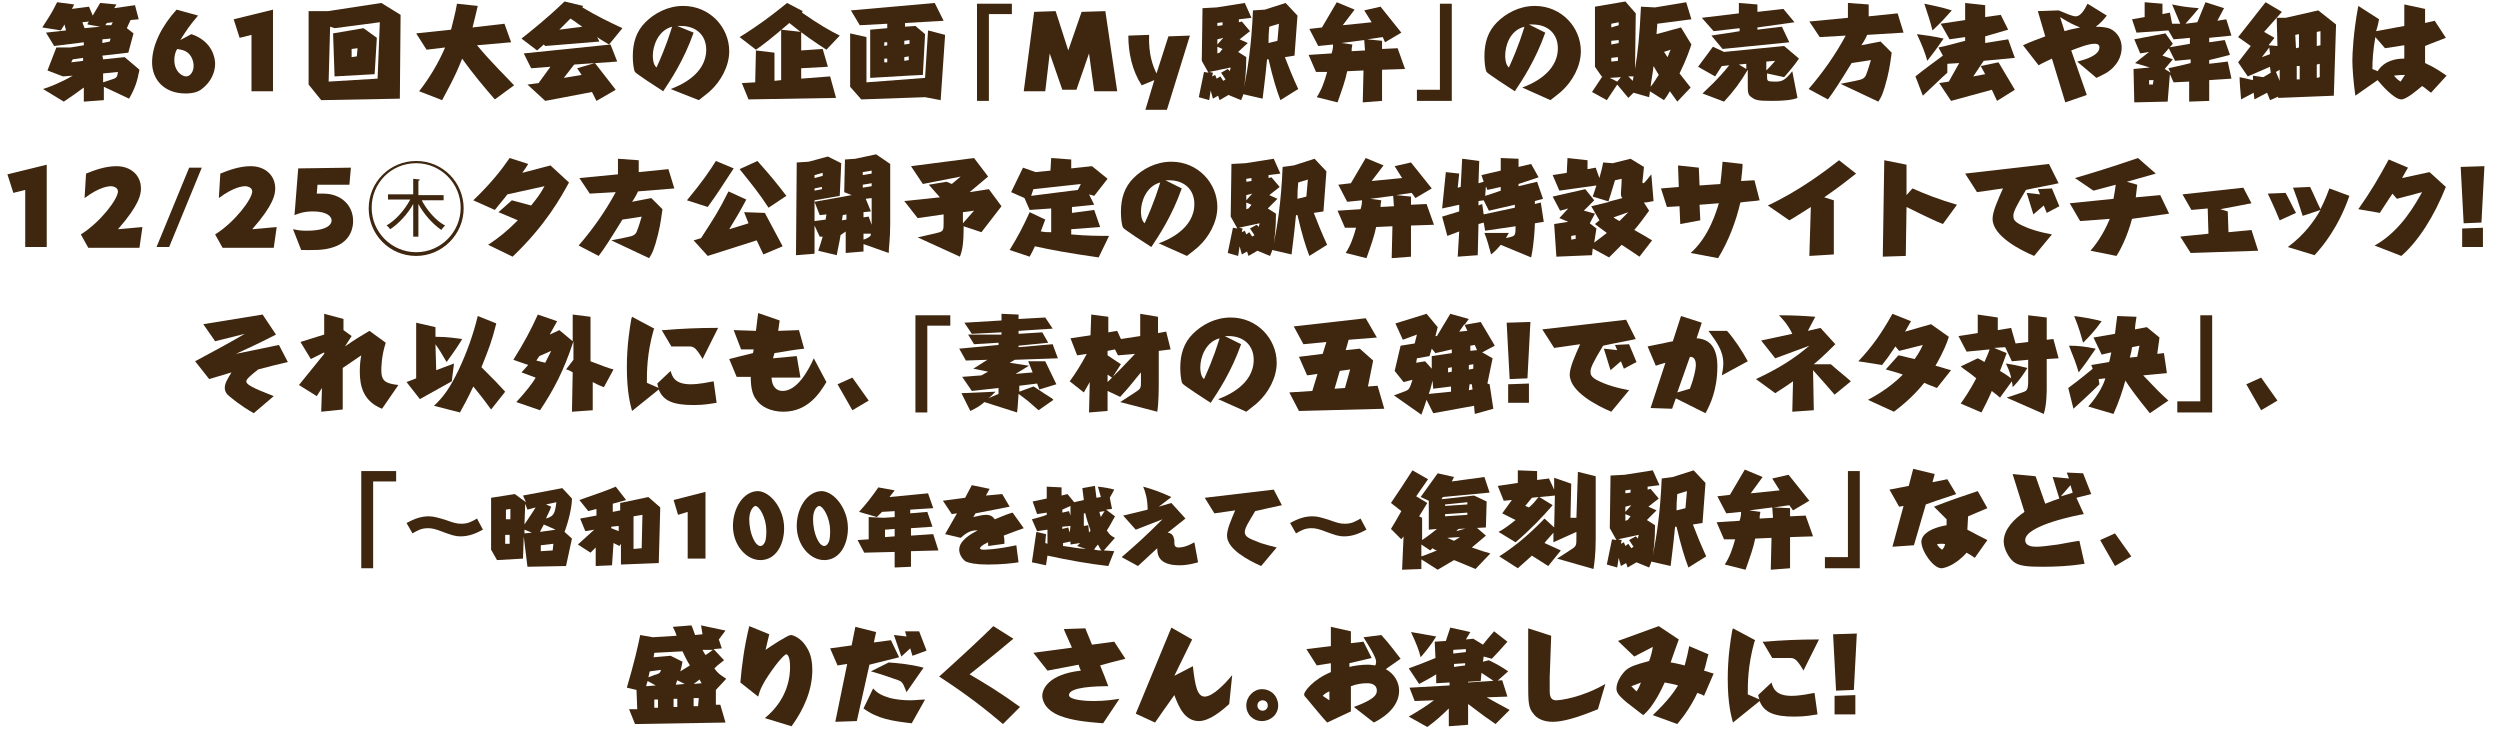 <svg enable-background="new 0 0 337 98.3" viewBox="0 0 337 98.3" xmlns="http://www.w3.org/2000/svg"><g fill="#3e260f"><path d="m13.9 8 2.9-.3 2 1.7c-.3 1.6-.6 2.5-1.4 3.9l-3.4-1.6v1.8l-2.7.2v-1.9c-1.2.9-1.4 1-2.7 1.9l-2.8-1.7c.7-.2 2.5-.9 4-1.8l-1.3.1-2.1-.8 1.2-3.1h1.9l1.8-.3v-.4l-4 .5-1.1-1.8 2.7-.3-.2-.8-.5.8-2.5-.4c1.1-1.7 1.3-2 2-3.4l2.3.3-.3.6 2.3-.3.5 1.2c.3-.5.7-1.2 1-1.7l2.2.2-.3.5 2.8-.4.5 1.9-1.1.1-.5 1.1.9.7-.7 2.6-3.5.4zm-2.7-.2-1.4.2-.2.4 1.6-.2zm.2-4 2.1-.2-1.7-.3c0-.2.1-.3.2-.4l-.9.1zm2.4 2 1-.2.1-.4-1.1.1zm.1 5.3 1.2-.4c.7-.2.7-.4.8-1l-2 .2zm1.3-8.1-.8.1-.2.3h.8z"/><path d="m25.8 4.6c2.9 1 3.2 3.3 3.2 4 0 1.2-.6 2.5-1.8 3.4-.5.4-1.2.6-2.2.6-2.9 0-4.5-1.9-4.5-4.2s1.3-4.9 3.3-7.1l2.9.8c-1.2 1.4-1.5 1.9-2.4 3.3zm-2.3 3.5c0 1.5 1 2.2 1.6 2.2.5 0 1-.6 1-1.4 0-.7-.3-1.4-.8-1.8s-1-.4-1.4-.5c-.3.4-.4 1-.4 1.5z"/><path d="m36.9 12.3h-3v-7.6l-1.6.4-.8-2.5 5.3-1.3v11z"/><path d="m54 2-.1 11.3-10.6.2-1.7-2.1v-9.9h2.6l7.2-1.1zm-2.8 1-6.1.8-.6-.2-.2 7.4 6.6-.4zm-.4 2.1-.3 4.9-5.4.3-.2-5.8 4.1-.7zm-2.6 1.4-.8.1v1.1l.7-.1z"/><path d="m66.7 13.4c-1.3-1.5-3-3.5-4.4-5.5-1 2.6-2.2 4.6-2.7 5.6l-3.1-1.2c1.4-1.8 2.6-3.8 3.5-5.9l-2.5.3-1.4-2.2 4.7-.5c.3-1.2.6-2.3.8-3.5l2.8.3c-.2.9-.5 2.1-.7 2.9l4.3-.5.9 2.5-4.6.4c2.1 2.5 3.6 3.9 5 5.4z"/><path d="m80.8 5.6-7.3.6-.2-.2-.9.8-2.1-1.6c1.5-1.2 3.3-2.6 5.8-5l2.5.6-.1.2c2.2 1.3 3.5 1.9 5.4 2.8l-1.8 2.2c-.8-.5-.9-.5-1.6-1zm-1 6.8-6.3 1.2-2.4-2.2 1.5-.2 1.6-2.2-2.6.2-1-2 11.7-1.2.9 2.3-5.8.4-1.4 1.8 2.4-.4-.6-.9 2.4-.7 2.8 3.6-2.6 1.5zm-1.3-8.8c-.8-.5-.8-.6-1.6-1.1-.4.4-1 1-1.5 1.5z"/><path d="m93.5 4.4c-1.3 3.7-3.1 6.4-4.1 7.9-.8-.5-3.7-2.4-3.8-2.6-.2-.3-.3-1.4-.3-2.1 0-1.9.5-3.4 1.7-4.6s3-2.2 5.1-2.2c3.6 0 6.2 2.9 6.2 6.1 0 2.1-1.2 4.1-2.5 5.3-.3.3-.6.5-1.6 1.3l-3.8-1.5c1.1-.4 4.8-1.9 4.8-5.3 0-1.9-1.3-3.2-3.4-3.2-.2 0-.3 0-.5 0zm-5.5 3.1c0 .2 0 1.2.5 1.6 1.4-3.1 1.8-4.6 2.1-5.5-1.9.5-2.6 2.6-2.6 3.9z"/><path d="m111.4 6.7c-1.4-.9-3.3-2.2-5-3.6-2.2 1.9-3.6 3-4.5 3.6l-2.2-1.7c2.6-1.6 4.3-2.9 6.4-4.6l2.1 1.1-.1.2c2.3 1.6 3.7 2.4 5.1 3.1zm-.5-.1.7 2.4-3.6.2v1.4l3.9-.3.8 2.9-11.8.2-.9-2.2 1.8-.1.1-4.3 2.5.3v3.8l.9-.1v-6.8l2.7.3v2.5z"/><path d="m116.1 13.4-1.5-1.7v-7.2l2.2.5v6.1l7.9-.6.4-6.4 2.3.6-.6 8.8-2.1-.4zm5.9-9.8 1.4-.1 1.3 1.1-.3 5.5-2 .1-5.1.3v-6.5l2.3-.2v-.6l-3.7.2-1.2-2 11.3-1 1.2 2.4-5.2.3zm-2.4 2.1h-.4v.5l.4-.1zm0 2.2h-.4v.5h.4zm2.3.3.6-.1v-.5l-.6.1zm0-2.2.7-.1v-.5l-.7.1z"/><path d="m136.4 1.9h-3.1v11.7h-1.6v-13.1h4.7z"/><path d="m150.6 12.3h-3.1l-.7-5.1-1.7 4.9h-1.9l-1.7-4.9-.6 5.1h-2.9l1.4-10.7 2.9-.1 1.7 5.3 1.8-5.2 3.2-.1z"/><path d="m153.9 11.5c-1.3-2-1.8-4.4-1.8-6.7l2.8-.1c-.1 2.6.5 4.2 1 5.2l1.6-5 2.9-.1-3.1 10h-2.9l1.2-4z"/><path d="m170.5 1.3 2.8-.9 1.6 1.7-.4 5.4-1.3.2c.5 1.3 1.1 2.8 1.8 4.3l-2.4 1.5c-.5-1.3-1-2.9-1.6-5.5h-.2c-.3 3.1-.4 3.5-.6 5.3l-2.6-.6c-.1.4-.2.5-.3.8l-1.7-.7-1.2.7-.2-.6-.7.4-.3-1.1-.2 1.3-1.4-.4.7-3.4.6.1-.9-1.6.1-7.1 1.9-.1 3.8-.6.9 2-1.7.2v.4l.4-.1 1.1 1.3-1.4 1.1 1.1.5-1.3 1.2 1.1.7c0 2.1-.2 3.4-.3 4.1.5-2.6 1-5.6 1.2-10.4zm-6 9 .4.6c.1-.1.2-.1.3-.2l-.6-.9.9-.5.3.3c0-.1 0-.2.1-.5l-2.9.6.5.1-.1.5.4-.2.2.5zm-.4-4v.9l.3-.1.4-.5zm.7-2.9v-.4l-.7.1v.4zm-.7 1.9v.7l.8-.9zm7-1.7c-.1 1.1-.1 1.3-.1 2.2l1.2-.3.2-2.3z"/><path d="m186.3 5.5v1.1l2.1-.1 1 2.8-3.1.1v4.2l-2.6.2.1-4.3-2.2.1c-.2 1.1-.7 2.5-1.3 4.2l-2.8-.7c.7-1.1 1-2 1.4-3.4h-1.5l-1-2.3 3.1-.2c.1-.3.2-.7.2-1.2l-2 .2-1.2-2.3 1.7-.2 2-3.4 2.4 1-1.6 2.1 3.9-.4-1-1.6 2.2-.5 2.8 3.5-2.2 1.3-.3-.7-2.1.3zm-2.4-.1-3.1.4 1.5.2c-.1.5-.1.6-.1.9l1.8-.1z"/><path d="m191 12.1h3.1v-11.6h1.6v13.1h-4.7z"/><path d="m208.3 4.4c-1.3 3.7-3.1 6.4-4.1 7.9-.8-.5-3.7-2.4-3.8-2.6-.2-.3-.3-1.4-.3-2.1 0-1.9.5-3.4 1.7-4.6s3-2.2 5.1-2.2c3.6 0 6.2 2.9 6.2 6.1 0 2.1-1.2 4.1-2.5 5.3-.3.3-.6.5-1.6 1.3l-3.8-1.7c1.1-.4 4.8-1.9 4.8-5.3 0-1.9-1.3-3.2-3.4-3.2-.2 0-.3 0-.5 0zm-5.4 3.1c0 .2 0 1.2.5 1.6 1.4-3.1 1.8-4.6 2.1-5.5-2 .5-2.6 2.6-2.6 3.9z"/><path d="m226.1 13.7c-.4-.6-.6-.8-1-1.4-.4.7-.5.8-.8 1.2l-1.9-1.2c0 .2 0 .2-.1.8l-2.1-.6-.7.7-1.5-1.8-1.4 2.1-2-1.1 1.4-2.1h-.1l-.9-1.3v-8.1l4.1-.7 1.4 1.6-.1 7.5c.4-2.4.6-4.3.8-8.4l1.9.1 4.2-.7.7 2.3-4.6.6c0 .4-.1 1.1-.1 1.4l3.3-.9 1.4 2.3c-.2.6-.7 2.1-1.6 3.9.7.9 1.1 1.4 1.5 1.9zm-7.6-3.3-1.5.1 1 .5zm-.3-7v-.4l-1 .2v.5zm-1 2.1v.5l1-.2v-.4zm0 2.3v.5l.9-.1v-.5zm2.9 3.1c0-.1.1-.5.1-.6h-.7zm2.4.8c.5-.6.8-1.2 1.1-1.6-.1-.2-.5-.8-.7-1.2-.2 1.6-.3 1.9-.4 2.8zm1.8-4.7c.2.2.3.5.5.7.2-.5.2-.6.4-1z"/><path d="m229.5 12.6c.7-.7 2-1.8 3.6-3.8l-.9.1h-.1l-.9 1.4-2.3-1.3 2-2.7 1.5.7 8.1-.8 2 1.7c-.7 1-1.2 1.6-2 2.5l-2.3-.5v.4c0 .6 0 .7 1 .7.9 0 1.3 0 2.4-1.4l.7 3.6c-.3.1-.9.4-3.5.4-1.8 0-2.2-.1-2.7-.5-.5-.3-.5-.7-.5-1.7v-2c-1 1.7-1.9 2.9-3.2 4.3zm10.7-9 1 2.1-9 .9-1.5-1.8c1.1-.2 2.8-.4 3.8-.6v-.4l-3.5.4-1.6-1.8 5-.6v-1.4l2.5.2v1l3.5-.4 1.5 1.8-5 .7v.3zm-4.8 5.7v-.7l-1 .1zm2.7-1v1.2c.2-.2.7-.7 1.2-1.3z"/><path d="m255.8 1.8.8 2.6-4.9.3c-.2.5-.7 1.3-.8 1.4l2.6-.5 1.5 1.5c-.1.6-.2 1.8-.6 3.4-.5 2-.8 2.6-1.2 3.2l-5.1-2.4 2-.4c1.1-.2 1.2-.4 1.4-.7.3-.7.6-1.8.7-2.1l-2.6.4c-1.6 2.6-2.5 4-3.2 4.9l-2.6-1.4c1.9-2.2 3.6-4.6 5-7.2l-3.5.2-1.4-2.1 5.2-.5v-2l2.8.2v1.6z"/><path d="m270.7 5.3.9 2.5-4.2.4-1.4 2.1 1.6-.3-.6-1.1 2.4-.5 2.2 3.7-2.4 1.5-.7-1.5-5.5 1.5-1.6-2.4 1.3-.2 1.4-2.5-1.6.1v1.2c-.9.8-1.8 1.7-3.3 3.1l-1-2.6c1.5-1.2 1.7-1.3 3.7-2.8l-.6-1.1c1-.2 1.3-.3 3.6-.9v-.5l-2.1.3-1.2-2.1 3.3-.5v-2.3l2.7.3v1.6l2.1-.3 1 2-3.1.9v.9zm-10.9 2.9c-.3-1.1-.7-2.1-1.4-3.6 1.4.2 2.3.3 3.6.6-.5.7-1.1 1.6-2.2 3zm.7-4.1c-.3-1.2-.6-2.1-1.1-3.6.9.2 2.1.4 3.7.9-.8.9-1.4 1.6-2.6 2.7z"/><path d="m274.7 1.5 2.8-.1c1.2.5 1.9.8 2.3.8.7 0 1.2-.9 1.6-1.7l2.6 1.6c-.4.5-.8 1-1.5 1.5.8 0 1.6.1 2 .3 1 .5 1.5 1.5 1.5 2.5 0 .7-.2 2-1.6 3.1-.5.4-1 .6-1.8 1l-2.6-2.2c1.3-.3 3-.9 3-1.9 0-.3-.1-.5-.7-.5-.8 0-2.3.6-3.1.9l2.1 6-2.9 1-1.8-5.9c-.8.4-1.1.5-1.8.9l-2.1-2.7c1.1-.5 1.7-.7 3-1.2zm3.6 2.7c.9-.3 1.8-.4 2.1-.5-.7-.3-1.3-.5-2.7-1.4z"/><path d="m293.9 3.2-1.1-2.6c1.4.3 2.3.4 3.6.5-.3.4-.9 1.1-1.8 2.1l1.6-.2 1.1-2.7 2.5.8-.9 1.7 1.2-.2.7 2.2-3 .3v.6l2.1-.3.7 2-2.8.7v.5l2.5-.3.5 2.3-3 .2v2.8l-2.7.1v-2.7l-2.1.1-.5-1.1-.3 3.7-4.5.1-.1-4.5 2.2-.2-2-.6 1.9-1.5-1.2.2-.8-1.9 4.2-.8 1 1.4-1.4 1.6 1.4.5-1.1 1.3.8.5-.3-.6c.4-.1 1.9-.4 3-.7v-.5l-2.1.2-.9-1.8 2.9-.5v-.8l-2.2.2-.7-1.2-4.3.3-.6-1.8 1.7-.3v-2l2.4.2v1.4l1-.2.3 1.5zm-3.6 7.6h-.6v.6h.5z"/><path d="m307.4 12.9-1.4.6-.4-1-1.7.9c0-.1-.1-.7-.1-.9l-1.7.9c-.1-1.1-.2-2.3-.2-3l1.8.4c0-.4 0-.4 0-.6l1.4.2 1-.6c0-.2-.1-.5-.1-.8l-3 1.3-1.3-1.9 1.7-2.2-1.7-1.2 3.7-4.7 2.2 1.3-2.4 2.7 1.4.8-.8 1 1.2.1-.1-3.8h1.2l4.4-1 2.4 1.9-.3 9.6-7.5.3v-.3zm-1.5-6.5-1 1.3 1.1-.4zm1.4 3-.5.3.5 1.2zm2.2-2.9.4-.1v-1.8l-.5.1zm.5 4.2v-1.8h-.4v1.8zm2.7-2.1-.4.1v1.8l.4-.1zm.1-4.4-.5.1v1.9l.5-.1z"/><path d="m326.9 8.5c1.5.7 2 1.1 2.9 1.7l-2.1 2.3c-.7-.5-.7-.6-1.2-.9-.6.5-2.1 1.8-2.8 1.8-1 0-2.8-2.1-3.2-2.6l-3 2.1c-.3-2.1-.4-4-.4-4.7 0-.8.1-3.7.8-7.4l2.8 1.8c-.1.5-.2 1-.4 1.6l3.8-.7v-2.9l2.8.6v1.9l1.3-.3 1.5 2.3c-2.1.8-2.3.9-2.8 1.1zm-2.8-2.4-2.6.4-1.3-1.5c-.3 1.6-.4 3.2-.4 4.3l.7.3c.5-.8 1.5-1.7 3.6-1.7zm-1.4 4.1c.2.2.4.5.9.8.3-.4.3-.5.6-.9-1 0-1.3.1-1.5.1z"/><path d="m6.4 33.3h-3v-7.7l-1.6.4-.8-2.5 5.3-1.3v11.1z"/><path d="m19.2 30.6-.4 2.8h-6.9l-1-1.8c2.7-1.7 5-4.8 5-5.8 0-.6-.8-.7-.9-.7-.4 0-1.6.1-3.6 1.6l.2-3.3c1-.4 2.5-1 4.1-1 1.9 0 3.3 1.2 3.3 3 0 .8-.2 2.2-3.1 5.5z"/><path d="m22.8 33.3h-1.7l4.4-10.7h1.7z"/><path d="m37.3 30.6-.4 2.8h-6.9l-1-1.8c2.7-1.7 5-4.8 5-5.8 0-.6-.8-.7-.9-.7-.4 0-1.6.1-3.6 1.6l.2-3.3c1-.4 2.5-1 4.1-1 1.9 0 3.3 1.2 3.3 3 0 .8-.2 2.2-3.1 5.5z"/><path d="m47.1 24.9h-4.3l-.1 1.2h.9c2.3 0 4 1.5 4 3.7 0 .7-.2 2.7-2.6 3.5-1.4.5-2.9.4-4.4.4l-1.1-2.8c.5.1.9.2 1.8.2 3.1 0 3.4-1 3.4-1.4 0-.5-.6-1.2-2.5-1.2-1.3 0-2 .3-2.5.5l.5-6.3 7.1-.1z"/><path d="m56.1 34.5c-3.6 0-6.4-2.9-6.4-6.4 0-3.6 2.9-6.4 6.4-6.4 3.6 0 6.4 2.9 6.4 6.4s-2.9 6.4-6.4 6.4zm-6-6.5c0 3.3 2.7 6 6 6s6-2.7 6-6-2.7-6-6-6c-3.4 0-6 2.7-6 6zm6.7-1.1c.7 1.4 2 2.9 3.2 3.5-.1.1-.4.4-.5.6-1.2-.8-2.4-2.2-3.1-3.5v4.4h-.7v-4.4c-.7 1.3-2 2.7-3.1 3.4-.1-.1-.3-.4-.5-.5 1.2-.7 2.4-2 3.2-3.5h-3v-.7h3.4v-2.1l.9.1c0 .1-.1.1-.2.2v1.9h3.4v.7h-3z"/><path d="m67.2 28.6 1.8-1.6 2.6.7c.8-1 1.2-1.5 1.8-2.6l-5 1.1c-.6.8-1 1.2-1.7 2.1l-2.9-1.3c2.4-2.3 3.8-4.1 4.9-5.7l2.5.8c-.1.2-.5.8-.8 1.2l3.8-1 2.5 2.3c-1.1 2-3.1 5.7-7.6 10l-3.3-1.6c1.5-1 2.5-1.8 4-3.3z"/><path d="m90.1 22.8.8 2.6-4.9.4c-.2.5-.7 1.3-.8 1.4l2.6-.5 1.5 1.5c-.1.6-.2 1.8-.6 3.4-.5 2-.8 2.6-1.2 3.2l-5.1-2.4 2-.4c1.1-.2 1.2-.4 1.4-.7.3-.7.6-1.8.7-2.1l-2.6.4c-1.6 2.6-2.5 4-3.2 4.9l-2.7-1.4c1.9-2.2 3.6-4.6 5-7.2l-3.5.2-1.4-2.1 5.2-.5v-2.1l2.8.2v1.6z"/><path d="m98.9 22.7c-1.4 2.1-2.1 3.3-3.5 5.2l-2.8-.9c2-2.4 3.1-4 3.9-5.3zm-3.5 11.8-1.9-2.1 1-.3c1.8-2.8 2.3-3.5 3.7-6.3l2.4 1.1c-1 1.9-1.3 2.3-2.3 4l2.6-.8-.6-1.5 2.8.1 2.4 4.5-2.6 1.1-.9-1.9zm6.7-12.8c1.7 1.9 2.6 3 3.9 4.7l-2.4 1.6c-1.3-2-2.3-3.2-3.9-5.2z"/><path d="m113.3 31.7c-.1.8-.4 2-.5 2.7l-2.5-.6c.2-.6.4-1.2.6-1.9h-.4l-.7-1.5v3.8l-2.5.2.1-12.5 1.6-.1 2.6-.7 1.8.9-.2 4.4-3.4.6v2.8l1.5-.2c0-.2.1-.5.1-.7l-.9.1-.7-1.8 5-.9-1-.4.1-4.4 1.4-.1 2.8-.6 1.9 1.3v8.1c0 2-.2 3.2-.2 3.9l-3.4-1.2v1l-2.4.2v-2.9zm-2.4-8v-.4l-1.1.3v.4zm-1.1 1.7v.3l1-.2v-.3zm4.3 4.2v-.7l-.5.1c0 .1-.1.6-.1.7zm2.2-4.7v.4l1.2-.2v-.4zm1.2-1.5v-.4l-1.2.2v.4zm0 6.9v-3.6l-.8.1.7 1.7-1 .1v.7l.7-.1zm-1.1 1.2v.8l.3-.1c.6-.3.7-.4.7-.7z"/><path d="m126.7 26.6-1.5-1.7 2.4-.4.7.3 1.2-1-5.1 1-1.6-2.4 8.5-1.1 1.9 2.5-2.5 2.1 2.6-.4 1.7 2.3-2.7 3.5-2.4-.8c0 2.5-.2 3.3-.5 4.1l-5.7-2.6 2.6-.6c.9-.2.9-.4.9-1.3v-1.2l-3.5.5-1.8-2.3zm3.1 2v1.5l1.5-1.7z"/><path d="m147.5 27.6-3 .3v.8l3-.4.8 2.3-3.9.3v.7c2 .2 4.2.2 5.1.2l-1.4 2.9c-4.2-.6-6.3-1-8.6-1.5-.3.7-.4.8-.7 1.4l-2.7-.9c1.1-1.8 1.8-3.1 2.7-5.1l2.1 1c-.2.5-.3.8-.6 1.6.7.1.7.1 1.4.1v-3.2l-2.9.2-.7-1.6-1.8-.8 1.6-3.3 1.7.6 2-.2.1-1.7 2.7.2v1.2l2.8-.3 2.1 1.7-1.8 2.3-.7-.2zm-2.2-2 .4-.8-6.4.7-.3.9z"/><path d="m159.3 25.4c-1.3 3.7-3.1 6.4-4.1 7.9-.8-.5-3.7-2.4-3.8-2.6-.2-.3-.3-1.4-.3-2.1 0-1.9.5-3.4 1.7-4.6s3-2.2 5.1-2.2c3.6 0 6.2 2.9 6.2 6.1 0 2.1-1.2 4.1-2.5 5.3-.3.3-.6.5-1.6 1.3l-3.8-1.7c1.1-.4 4.8-1.9 4.8-5.3 0-1.9-1.3-3.2-3.4-3.2-.2 0-.3 0-.5 0zm-5.5 3.1c0 .2 0 1.2.5 1.6 1.4-3.1 1.8-4.6 2.1-5.5-1.9.5-2.6 2.6-2.6 3.9z"/><path d="m174.4 22.3 2.8-.9 1.6 1.7-.4 5.4-1.3.2c.5 1.3 1.1 2.8 1.8 4.3l-2.4 1.5c-.5-1.3-1-2.9-1.6-5.5h-.2c-.3 3.1-.4 3.5-.6 5.3l-2.6-.6c-.1.4-.2.5-.3.8l-1.7-.7-1.2.7-.2-.6-.7.4-.3-1.1-.2 1.3-1.4-.4.7-3.4.6.1-.9-1.6.1-7.1 1.9-.1 3.8-.6.9 2-1.6.2v.4l.4-.1 1.1 1.3-1.4 1.1 1.1.5-1.3 1.3 1.1.7c0 2.1-.2 3.4-.3 4.1.5-2.6 1-5.6 1.2-10.4zm-6 9 .4.6c.1-.1.2-.1.3-.2l-.6-.9.9-.5.3.3c0-.1 0-.2.1-.5l-2.8.6.5.1-.1.5.4-.2.2.5zm-.4-4v.9l.3-.1.4-.5zm.7-2.9v-.4l-.7.1v.4zm-.7 1.9v.7l.8-.9zm7-1.7c-.1 1.2-.1 1.3-.1 2.2l1.2-.3.2-2.3z"/><path d="m190.2 26.5v1.1l2.1-.1 1 2.8-3.1.1v4.2l-2.6.2.1-4.3-2.2.1c-.2 1.1-.7 2.5-1.3 4.2l-2.8-.7c.7-1.1 1-2 1.4-3.4h-1.5l-1-2.3 3.1-.2c.1-.3.2-.7.2-1.2l-2 .2-1.2-2.3 1.7-.2 2-3.4 2.4 1-1.6 2.1 4.1-.4-1-1.6 2.2-.5 2.8 3.5-2.2 1.3-.5-.7-2.1.3zm-2.4-.1-3.1.4 1.5.2c-.1.5-.1.6-.1.9l1.8-.1z"/><path d="m206.9 27.1v.4l.8-.2.4 2.6-1.2.2c0 .5-.1 2.7-.5 4.6l-4.1-1.7c-.5.6-.8.9-1.3 1.3-.3-1.1-.5-1.9-.9-2.9h3.3c-.2.3-.3.5-.4.7l.4-.1c.5-.1.7-.2.8-.4s.1-.9.1-1.1l-4.1.6-.2-1.1-.7.2-.1 4.2-2.7.2.2-3.4-1.6.6-.7-2.6 2.3-.7v-.9l-2.3.5.5-4.9 1.8.2-.2 1.9.4-.1.2-3.8 2.3.3-.1 3 .7-.2-.3-.9 2.6-.6v-1.7l2.4.1v1.1l1.7-.4 1 1.8-2.7.9v.3l2.5-.6.8 2.3zm-6.2 1.3-.7-1.4-.7.1v.6l.5-.2.2 1.4 4.2-.9v-.4zm-.5-2c.6-.2 1.3-.4 2.1-.7v-.5l-1.8.4-.2-.5z"/><path d="m222.3 28.4c-.8 1.1-1.3 1.8-2 2.6 1.4.8 1.6.9 2.4 1.4l-1.7 2.2c-.6-.4-1.6-1.1-2.4-1.6-.7.7-1.1 1.1-1.7 1.7l-2.2-1.2-.1.9-4.8.2-.3-4.4 1.9-.3-1.2-.5 1.2-1.3-1.1.3-1-1.9 4.4-1 1.2 1.5-1.4 1.4 1.5.4-.7 1.3.9.7-.3 1.9c.9-.7 1.1-.8 1.7-1.3-1.1-.8-1.2-.9-1.6-1.2l.6-.5-1.1-1.9 2.5-.6-2.3-.7c.2-.6.2-.6.5-1.5l-5 .7-.9-2.1 1.9-.3.1-2 2.7.3v1.2l1.1-.2.5 1.4c.2-.8.4-1.4.5-2.1l1.3.1 2.4-.6 1.8 1.1c0 .3-.2 1.9-.2 2s0 .2.1.2c.2 0 .5-.5 1.1-1.2l.3 3.6c-.5.1-.9.2-1.3.2zm-9.9 3.3-.6.1v.5l.6-.1zm6.3-5c-.2-.2-.2-.4-.2-.7 0-.1.1-1.2.1-1.9l-.9.2c-.3.9-.3 1.1-.9 2.9zm-1.2 2.6c.4.3.5.3.8.5.7-.7.7-.7 1.2-1.2z"/><path d="m234.9 22.1c0 .6-.1 1.3-.2 2.3l1.8-.1.7 2.7c-.4.1-2.2.2-2.6.3-.6 2.6-1.6 5.2-3 7.5l-3.7-.7c2.5-2.2 3.5-5.7 3.8-6.7l-2.6.2.1 2.1-2.7.5-.1-2.4-1.7.1-.8-2.5 2.4-.2-.1-2.9 2.8.3.1 2.4 2.8-.2c.1-.8.2-1.7.3-3z"/><path d="m247.2 27v7.3l-3.3.2.2-6.6c-1.1.7-2.5 1.6-2.9 1.8l-2.9-2c4.1-1.9 7.7-4.6 9.6-6.1l2.3 1.8c-2.4 1.9-3.3 2.5-4.3 3.2z"/><path d="m256.9 34.5-3.1.1.2-13 3 .6v4.1l.8-.9c1.8.8 3.6 1.5 6 2.2l-1.9 2.6c-1-.4-2.3-1-4.9-2.3z"/><path d="m274.2 34.5c-1.9-.8-5.6-2.7-5.6-5 0-1 .7-2.5 1.4-4.1l-3.5.5-1.6-2.5 11.3-1.3 1.3 2.6c-2.3.5-2.6.5-4.4.9-1.4 2.3-1.7 3-1.7 3.5 0 .4.1.7.8 1.1 1.3.7 2.8 1.1 4.4 1.4zm-.1-5.6-.9-2.9 1.8.2-.3-.7 1.9-.1 1 2.4-1.7.9-.4-1z"/><path d="m288.1 24.9c-.1.7-.1 1-.2 1.7l3.3-.3 1.2 2.5-5 .7c-.7 2.6-1.7 4.4-2.1 5l-3.5-.7c.6-.7 1.7-2.1 2.6-4.3l-4 .3-1.4-2.4 5.9-.6c.2-1.1.2-1.2.3-1.9l-3 .8-2.5-1.7c2.4-.7 5-1.5 8.5-2.7l2.4 2.1-3.9 1.1z"/><path d="m297.6 28.1-2.2.2-1.2-2.1 8.2-.9 1.1 2.1c-1 .2-3.1.6-4.2.8l1 .3.1 2.8 3.1-.3.9 2.8-9.1.3-1.4-2.2c.5-.1 3.2-.3 3.8-.4z"/><path d="m307.3 29.7c-.3-.7-.6-1.5-1.6-3.6l2.4-.1c.5.9.9 1.8 1.4 2.7zm9.4-3.3c-1.5 4.3-3.6 6.8-4.7 8l-3.6-1.1c2.3-1.7 3.6-3.6 4.4-5l-2.4.8c-.7-2.2-.8-2.5-1.3-3.8l2.3-.1c.5 1 .9 2 1.4 3 .2-.4.7-1.4 1.2-2.8z"/><path d="m327.5 23.2 2.2 2c-1.6 4-3.7 7.3-6 9.3l-3.6-1.4c3.6-2 5.6-5.8 6.4-7.2l-3.4.9-.6-.7c-1.1 1.7-1.2 1.8-1.7 2.6l-2.9-.5c1.7-2.4 2.8-4.3 4.1-6.7l2.6 1.1c-.2.3-.4.7-.8 1.4z"/><path d="m334.5 30-2.4.1-.4-7.6 3.2-.1zm.2 3.3h-2.8v-2.5l2.8-.1z"/><path d="m34.2 55.7c-1.9-1.1-2.8-1.9-3.3-2.3s-.6-.8-.6-1.1c0-.6.3-1.1.9-2.1l-3 .9-1.9-2.4c3-1.6 5-2.7 6.7-3.7l-4 1-1.6-2.3 8-1.3 1.8 2.7c-2.5 1.3-3.9 1.9-5.4 2.6l5.8-1.2 1.2 2.3c-1.7.4-2.1.5-4 1-1 .8-1.6 1.3-1.6 1.6 0 .4.6.8 3.7 2z"/><path d="m51.5 55.1c-2.5-1-3-3-3-5 0-1 .1-1.7.2-2.2-1 .7-1.2.8-2.5 1.7v5.6l-2.9.3.1-3.2-.7 1.1-2.4-1.5 3.4-4.2v-.2l-1.8.9-1.4-2.3 3.2-1v-2.8l2.6.7v1.5l1.1.8-.9 1.4c1.6-1.1 1.8-1.2 3.3-2.1l2.2 1.6c-.6 1.8-.6 3.5-.6 3.7 0 1.5.6 1.8 2.3 2z"/><path d="m58.8 49.9 2.4-.9-.3 2.4-4.3 2.4-1.8-2.3 1.3-.5v-7.5l2.6.6v1.3c1.7 0 2.8.2 3.6.3-.4.7-1 1.6-2.1 3.1-.4-.7-1-1.7-1.5-2.4zm8.1-6.3c-.6 2.4-1 3.4-2 5.9 1.9 1.9 2.1 2.1 3.2 3.3l-1.9 2.4c-.9-1.2-1-1.4-2.4-3.1-.7 1.5-1.3 2.6-1.8 3.5l-3.5-.9c1.3-1.2 2.2-2.5 3.3-4.8s2-4.8 2.6-7.3z"/><path d="m81.4 52.2c-1-.4-1.1-.5-1.5-.7v3.8l-2.8.2.1-5.3c-.1-.1-.7-.4-.9-.4l1-1.3v-2.5c-1.3 4-2.7 6.6-4.5 9.3l-3.2-1.1c1.3-1.4 2.3-2.7 2.6-3.3l-1.9-.7.9-1-2-.7c1.5-2.4 2.4-4.1 3.3-6.1l2.6.9-1 1.8 1.3-.6 1.8 1.5v-3.6l2.4.3v6c1.6.6 2.3.9 3.1 1.1zm-7.9-3.3c.2-.4.5-1 .8-1.6l-1.6.7-.4.6z"/><path d="m96.6 54.3c-.7.1-1.6.3-3.1.3-2.6 0-4.1-.5-4.7-2.1l-3.6 2.9c-.2-.8-.7-2.4-.7-5.9 0-3 .4-5.3.6-6.5l.1-.3 3 1.6-.1.2c-.9 3.2-.9 5.6-.9 7.1l1.6.7c-.1-.1-.1-.2-.2-.6l1.8-1.7c.2.7.5 1.8 2.7 1.8 1.2 0 2.5-.3 3.1-.4zm.2-10.1-2.1 4.2-.1-.2c-.9-1.5-1.2-1.5-1.8-1.5h-2.3l-1.3-2.2h.3c2.3-.2 4.7-.3 7-.3z"/><path d="m104.2 48.3 3.2-.3.5 2.9h-3.9c.1 1.6 1 1.8 1.5 1.8 1.9 0 3.4-2.6 4.2-4.4l1.7 3.2c-.9 1.5-2.5 4-5.8 4-1.7 0-3.1-.7-3.7-1.7-.4-.5-.7-1.4-.7-3h-1.9l-1-2.4c.7-.2 1.6-.4 3.2-.8l.1-.5h-1.7l-1-2.6 3 .1.3-2.4 2.9 1-.2 1.4 2.8-.1.7 2.5c-1.8.2-2 .3-4 .6z"/><path d="m117.1 54-2.2 1.3-2-3.5 2-.9z"/><path d="m128.1 43.9h-3.1v11.7h-1.6v-13.1h4.7z"/><path d="m135 45.1v-.3l-4 .2-1-1.5 5-.3v-.9l2.3.1v.6l3.6-.2 1 1.5-4.6.3v.4l3.2-.2.8 1.4-4 .4v.2l4.6-.4.7 1.9-5.8.2-.7.4 2.6.4-1.8 1.1 2.3-.2-.6-1.5h2.3l1.5 3.1-2.3.7-.3-.8-2.4.3v.8l1.9-.7.2.1 1.2.8 1.1.7.2.2-2 1.4c-.2-.2-1.3-1.1-1.5-1.3-.1-.1-.8-.6-1.2-.9-.1 1.3-.1 1.8-.2 2.5l-4.4-1.4c-.7.6-1.1.8-1.9 1.2l-1.2-2.4 4.6-.2c-.6.6-.7.7-1 .9l1.4-.6v-.8l-3.6.4-1.3-1.9 2.6-.2.9-.5-2-.4 1.9-1.2-2.9.1-.9-1.6 5.3-.5v-.3l-3.3.2-.8-1.3z"/><path d="m149.3 52.7v2.7l-2.5.2.1-4.1-.8 1.4-1.9-1.5c.8-1.1 1.5-2.2 2.3-3.7l-1.3.2-.9-2.3 2.7-.4.1-2.8 2.3.3v2.1l1.2-.2.5 1.1 2.6-.4v-3l2.4.4v2.2l1.1-.2.6 2.4-1.6.2v3.7c0 1.3 0 3.3-.2 4.5l-5-1.3 2-1.3c.8-.5.8-.6.8-1.5v-1.2c-.7.8-1.4 1.8-2.8 3.3zm.7-1.9c.8-.8 1.6-1.6 3-3.1l-2.3.2-.4-.8-1 .2v.6l1.8 1.2zm-.7.7c.2-.2.3-.3.6-.6l-.6-.4z"/><path d="m167.3 46.4c-1.3 3.7-3.1 6.4-4.1 7.9-.8-.5-3.7-2.4-3.8-2.6-.2-.3-.3-1.4-.3-2.1 0-1.9.5-3.4 1.7-4.6s3-2.2 5.1-2.2c3.6 0 6.2 2.9 6.2 6.1 0 2.1-1.2 4.1-2.5 5.3-.3.3-.6.5-1.6 1.3l-3.8-1.7c1.1-.4 4.8-1.9 4.8-5.3 0-1.9-1.3-3.2-3.4-3.2-.2 0-.3 0-.5 0zm-5.5 3.1c0 .2 0 1.2.5 1.6 1.4-3.1 1.8-4.6 2.1-5.5-1.9.5-2.6 2.6-2.6 3.9z"/><path d="m185.7 52 .9 3.1-11.5.3-1.3-2.5 3.1-.2.7-2.3-1.4.2-1.1-2.5 3.2-.4.5-1.6-3.1.3-1.3-2.4 9.7-1.1 1.5 2.6-3.8.3-.4 1.4 1.9-.2 1.8 1.6-.7 3.5zm-4.4.3.7-2.5-1.4.2-.7 2.4z"/><path d="m200.5 51.7.3.1.5 3.3-2.5.7-.1-1.1-5.5 1-.9-1.8c-.3.9-.4 1.2-.7 2l-3.7-2.6 1.6-.6c.4-.2.5-.2.9-1.5l-1.2.3-1.2-1.5.8-3.4 1.9-.3.3-1.2-1.9.7-1-2.2 4.2-1.3 1.5 1.8-.3 1.2h.2l1.8-3 2.5.7-.6.8 2.2-.4 1.9 3.2-1.7.9 1.4.8zm-4.8-4.6-2.2.5-.5-.6-.3 1-1.7.3-.1.6 1.2-.2.9 1v-1.7l2.7-.4zm-.1 5-2.4.3-.1-1.1c-.1.4-.2 1-.5 1.8l3-.3zm.1-2.6-.5.1v.6l.5-.1zm2.1-4.9-.4-.9-.7 1zm.2 8 .5-.1-.1-.7h-.3zm.1-2.8.5-.1v-.6l-.6.1v.6zm0-2.5 1-.1-.3-.7-.6.1v.7z"/><path d="m205.9 51-2.4.1-.4-7.6 3.2-.1zm.2 3.3h-2.8v-2.5l2.8-.1z"/><path d="m217.2 55.5c-1.9-.8-5.6-2.7-5.6-5 0-1 .7-2.5 1.4-4.1l-3.5.5-1.6-2.5 11.3-1.3 1.3 2.6c-2.3.5-2.6.5-4.4.9-1.4 2.3-1.7 3-1.7 3.5 0 .4.1.7.8 1.1 1.3.7 2.8 1.1 4.4 1.4zm-.1-5.6-.9-2.9 1.8.2-.3-.7 1.9-.1 1 2.4-1.7.9-.4-1z"/><path d="m225.9 53.7-.5 1.4-2.9-.1 2-6.1c-.7.2-.7.2-1.3.4l-1.1-2.6 3.4-.7 1.1-3.4 2.8.9-.7 2.1c1.9.1 2.8 1.4 2.8 3.8 0 3.2-1 5.2-1.6 6.3zm1.9-1.3c.5-1.3.8-2.6.8-3.2 0-1.1-.6-1.1-.8-1.1l-1.7 4.8zm5-7.8c1 1.1 2.1 2.8 2.8 4.1l-3.5 1.9c.1-.5.2-1.1.2-1.6 0-1.8-1-3-2-4.4z"/><path d="m246.8 49.1c1 .9 1.8 1.5 2.7 2.3l-2.2 1.8c-1.2-1.4-1.3-1.5-2.9-3.3l.1 5.4-2.9.2.1-4.1c-.7.5-1.3.9-2.4 1.6l-2.6-1.9c3-1.4 5.1-2.7 7.2-4.5l-4.6 1.7-1.9-2.4 4.2-.9c-.6-1.3-1.5-2.2-1.8-2.5 2.2 0 3.6.1 4.9.2-.4.7-.5 1-1 1.9l1.7-.4 2 2.2c-1.5 1.5-2.3 2.2-2.9 2.7z"/><path d="m261.1 52.3c-1-.4-1.1-.4-1.7-.7-.6.7-1.7 2.1-4.1 3.9l-3.5-1.6c.7-.4 2.7-1.4 4.7-3.4-1.1-.4-1.3-.4-2.3-.7l1.7-1.9c.7.1.8.2 2.2.5.7-1 .9-1.5 1.1-1.9l-3.2.8-.5-.6c-1 1.5-1.1 1.6-1.8 2.5l-3.2-.5c1.8-1.9 3.1-3.7 4.6-6.4l2.5 1c-.2.4-.6 1-.8 1.4l3.5-1 2.4 1.7c-.2.7-.7 2-1.8 3.9.5.1 1.3.4 2.1.6z"/><path d="m269.6 53.6c-.8-.7-.9-.7-1.1-.9-.7 1.6-.8 1.7-1.4 2.9l-2.8-1.2c.5-.7 1.2-1.7 2.1-3.4-.8-.7-1.5-1.1-2.1-1.6l2.3-1.1c.4.2.6.3.9.5.2-.5.4-.8.7-1.7l-3.1.3-1.1-2.1 2.6-.4v-2.5l2.7.4v1.7l1.8-.3.6 2.1 1.7-.2v-3.6l2.5.3v3l.9-.1.7 2.6-1.6.1v3.9c0 .4 0 2.3-.4 3.5l-5-2.2 2.1-.7c.6-.2.8-.3.8-1.5v-2.9l-2.2.2-.9-1.9-1.5.1 1.7.7c-.3.8-.5 1.4-.9 2.4.2.1 1 .6 1.5 1 0-.2-.2-1-.7-2 1.3.2 2.1.4 2.9.6-.4.6-.9 1.5-2 2.6 0-.2 0-.4-.1-.8z"/><path d="m288 42.7c-.1.8-.2 1.1-.2 1.7l1.6-.3 1.7 1.4-.3 2.2.9-.1.4 2.7-3.2.3c2.1 2.2 2.1 2.2 3.4 3.4l-2.5 1.7c-1.8-2.2-2.8-3.6-3.3-4.4-.4 1.4-.8 2.7-1.6 4.5l-3.4-1c1.5-1.7 2.1-3.1 2.3-3.8l-.9.1.1.7c-1.4 1.4-2.2 2.1-3.5 3.3l-.7-2.8c.3-.2 2-1.5 3.3-2.6l-.2-.5 2.4-.4c.1-.2.1-.4.3-1.3l-1.3.3-1.1-2.3 2.9-.5c.1-1 .2-1.5.3-2.4zm-7.8 7.5c-.3-1.1-.7-2.1-1.3-3.6 1.2 0 2.1.1 3.6.4-.8 1.2-1.5 2.2-2.3 3.2zm.6-4c-.2-.7-.5-1.9-1.2-3.6 1.5.2 2.6.4 3.7.7-1 1.4-1.7 2.1-2.5 2.9zm7.3 1.9.3-1.5-1 .2c-.1.6-.1.7-.3 1.4z"/><path d="m293.5 54.1h3.1v-11.6h1.6v13.1h-4.7z"/><path d="m307 54-2.2 1.3-2-3.5 2-.9z"/><path d="m53.4 64.9h-3.1v11.7h-1.6v-13.1h4.7z"/><path d="m65.1 71.4c-1.1.6-2 .9-3 .9-.8 0-1.3-.2-2.4-.6-1-.4-1.5-.5-2-.5-.9 0-1.4.3-2.1.7l-.8-1.4c1.1-.6 2-.9 3-.9.7 0 1.3.2 2.3.5 1.1.4 1.5.5 2.1.5.9 0 1.4-.3 2.1-.7z"/><path d="m70.6 72.3-.1 3-3.5.2-.8-1.4v-7l3.2-.5 1.5 1.1-.4-.9 5.3-1 1.3 1.4c0 1.2-.5 3.2-1 4.5l1 .9-.8 3.7-5.2.1zm-2.5-.2v1.2h.6v-1.2zm.7-2.1v-1.4l-.6.1v1.3zm2.9 1.8-1-.4v.5zm-1-1.1c.3-.5 1.1-1.6 1.5-2.3l-1.1.3-.3-.8zm4.2.7-1.6-.7c-.1.3-.2.3-.5 1zm-2 2.1v.8l1.6-.1.1-.9zm1.4-5.2c-.2.6-.5 1.1-.7 1.6l.3-.1c.7-.3.9-.5 1.1-2.1l-1.4.3z"/><path d="m82.5 76.2-2.2.1v-2.5l-.7.7-1.7-1.1c1-.9 1.3-1.2 2.2-2l-1.2.2-.7-1.7 2.2-.4v-.9l-1.1.3-1.2-1.5c2.6-.9 4-1.4 4.9-1.8l1.4 1.8-1.8.5v1.1l1-.2v-1l3.8-.8 1.6 1.4-.2 7.5-5.1.2v-2.8l-.2.3-.8-.4zm.9-5.3-1 .1v.2l1 .4zm3.2-1.5-1.2.2v4.4l1.1-.1z"/><path d="m95.1 75.3h-2.4v-6.3l-1.3.4-.6-2 4.3-1.1z"/><path d="m105.7 71.2c0 2.2-1.1 4.3-3.2 4.3-1.9 0-3.7-2-3.7-4.6 0-2.4 1.4-4.7 3.4-4.7 1.7.1 3.5 2.4 3.5 5zm-4.7-1.2c0 1.9.8 3.6 1.5 3.6.2 0 .4-.1.6-.5s.2-1.2.2-1.6c0-1.6-.9-3.3-1.5-3.3-.3.1-.8.7-.8 1.8z"/><path d="m114.3 71.2c0 2.2-1.1 4.3-3.2 4.3-1.9 0-3.7-2-3.7-4.6 0-2.4 1.4-4.7 3.4-4.7 1.7.1 3.5 2.4 3.5 5zm-4.7-1.2c0 1.9.8 3.6 1.5 3.6.2 0 .4-.1.6-.5s.2-1.2.2-1.6c0-1.6-.9-3.3-1.5-3.3-.4.1-.8.7-.8 1.8z"/><path d="m122.7 69.2 2.3-.2.7 2-2.9.2v1l3-.2.7 2.2-3.7.1v2.1l-2.2.1v-2.1l-4.1.1-.9-1.7 1.5-.1v-3l2 .1 1.5-.1v-.8l-1.7.1-.7.7-2.4-.7c1-1.1 1.7-2 2.6-3.3l2.2.4-.7.9 5.2-.5.7 2-3.1.2zm-2.1 2.1-1.3.1v1l1.3-.1z"/><path d="m138 71.2c-1.1.4-1.7.6-2.7 1 .1.4.1.7.1 1.1l-2.2.3c0-.2 0-.3 0-.5-.9.4-1.1.7-1.1.8s.2.2.4.2 1.7 0 4.5-.6l.3 2.3c-.6.1-2.2.3-4.1.3-1.7 0-2.5-.2-3-.4-.6-.4-.9-1.1-.9-1.6 0-1.2 1.5-2.1 2.5-2.6-1.2-.1-1.9.7-2.3 1l-2.1-.5 1.6-2.8-.7.1-1.2-1.8 3-.4.9-1.7 2.4.5-.5.9 2.2-.2 1 1.7c-1.4.3-1.6.3-4.6.9l-.3.5c.5-.1 1.2-.3 1.7-.3.6 0 .9.2 1.2.6.1 0 1.3-.6 2.4-.9z"/><path d="m146.1 67.4c-.1-.8-.1-.9-.2-1.6l1.7-.3c.1.6.1 1 .2 1.6l.6-.1-.4-1.4c1 .1 1.9.3 2.2.4l-.6 1.1.3 1.5-.8.1 1.2.9c-.5.9-.7 1.3-1.1 1.9.4.6.5.7 1.1 1l-1.5 1.7c.4 0 1.1.1 1.4.1l-.8 2c-2.7-.3-5.4-.8-8.2-1.4l-.2 1.3-1.9-.4.6-4.1 1.3.3-.1 1.2.3.1v-1.9l-1.4.2-.7-1.6c.7-.2 1.2-.3 2-.6v-.3l-1.3.2-.6-1.7 1.9-.4v-1.6l2 .1v1.1l.8-.2.9 1.1zm-1.8.8-1.1.5v.4l.9-.2.2.6zm0 2.7-1.1.1v.3l.8-.2.2.7zm0 2.1-1 .2v.4c1.6.2 1.7.3 3.1.4l-1.2-.4.4-.4-1.3.2zm2.5-1.2.2-.3c-.3-.9-.5-1.4-.7-2.3h-.2v1.7l.6-.1zm1.2 1.6c-.1.1-.5.6-.5.7.5.1.7.1 1 .1-.2-.1-.3-.5-.5-.8zm.2-4.4c0 .1.1.4.2.7.2-.4.4-.6.5-.8z"/><path d="m157.9 67.8 1.9 2.1-2.4 1.9c.8.1.8.7.9 1 0 .7 0 1 .6 1 .2 0 .9 0 2.1-.7l.5 2.7c-.4.1-1.3.4-2.5.4-2.9 0-3-1.5-3-2.3l-2.6 2.4-2.2-1.2c2.1-1.8 3.4-3 5.5-5.1l-3.6 1.4-1.7-1.9 3.3-.8c0-1.4-.3-2.4-.6-3.1 1.1.3 2.3.7 3.8 1.4l-1.7 1.3z"/><path d="m170 76.3c-1.8-.8-4.6-2.3-4.6-4.1 0-.9.6-2.2 1.1-3.4l-2.8.4-1.3-2.1 9.3-1.1 1.1 2.1c-1.8.4-1.9.4-3.6.8-.7 1.2-1.4 2.2-1.4 2.8 0 .5.3.8 1.4 1.2 1.1.5 2.2.7 2.9.9z"/><path d="m184.2 71.4c-1.1.6-2 .9-3 .9-.8 0-1.3-.2-2.4-.6-1-.4-1.5-.5-2-.5-.9 0-1.4.3-2.1.7l-.8-1.4c1.1-.6 2-.9 3-.9.8 0 1.3.2 2.3.5 1.1.4 1.5.5 2.1.5.9 0 1.4-.3 2.1-.7z"/><path d="m198.8 70.9 1.5 1.3c-.8.7-1.2 1-1.9 1.6 1.1.4 2.1.7 2.5.8l-2 2.1c-.5-.2-1.4-.6-2.9-1.2-.7.4-1.2.7-2.2 1.3l-2.2-1.4v1.3l-2.6.1.2-4.5-.3.4-1.4-1.4c.5-.8.6-1 1.4-2.4l-1.4-1.1c1.2-1.8 1.7-2.5 2.9-4.4l2.1 1.2-1.6 2.3 1.5.9-1.1 1.8.4.2v3c.9-.6 1.5-1.1 2-1.5l-1.1.1v-3.9l-1.1-.5 2.3-3.2 2.2.5-.3.6 4.4-.6.7 2.1-6.3.6-.2.3 4.4-.5 1.7.8-.1 3.5-3.7.2c-.1.1-.3.3-.3.3zm-7.2 4.1c.1 0 1.1-.4 2.1-.8-.1 0-.5-.2-.6-.3l-.3.3-1.2-.8zm3.2-6.8 3-.2v-.3l-3 .3zm3 .9-3 .2v.3l3-.2zm-2.7 3.4.9.4c.3-.2.4-.2.8-.5z"/><path d="m210.4 74.2-1.7 2.1-2.2-1.4c-.3.3-.8.7-1.9 1.7l-2.5-1.6c1.7-1.1 3.6-2.5 6.1-5.1l1.3 1.2.1-4.3-2.1.2 1.8 1.1c-1.4 1.6-2.9 3.2-5 5l-2.3-1.4c.6-.3 1.3-.8 2.3-1.6l-1.8-.9 1.3-1.8-1.1.1-.8-2 2.7-.4v-1.7l2.6.1v1.2l1.6-.2.7 1.5v-1.6l2.3.8-.1 4.6h.8l.2-6.2 2.4.6v8.5c0 2-.2 3.4-.3 4l-4.9-1.4 2-1.3c.6-.4.6-.5.6-1.6v-.7l-3.1 1.4v-1.3c-.4.5-1 1.1-1.2 1.4zm-3.9-7.1-.9 1.1.5.2c.5-.4.9-.9 1.3-1.4z"/><path d="m225.5 64.3 2.8-.9 1.6 1.7-.4 5.4-1.3.2c.5 1.3 1.1 2.8 1.8 4.3l-2.4 1.5c-.5-1.3-1-2.9-1.6-5.5h-.2c-.3 3.1-.4 3.5-.6 5.3l-2.6-.6c-.1.4-.2.5-.3.8l-1.7-.7-1.2.7-.2-.6-.7.4-.3-1.1-.2 1.3-1.4-.4.7-3.4.6.1-.9-1.6.1-7.1 1.9-.1 3.8-.6.9 2-1.6.2v.4l.4-.1 1.1 1.3-1.4 1.1 1.1.5-1.3 1.3 1.1.7c0 2.1-.2 3.4-.3 4.1.5-2.6 1-5.6 1.2-10.4zm-6 9 .4.6c.1-.1.2-.1.3-.2l-.6-.9.9-.5.3.3c0-.1 0-.2.1-.5l-2.8.6.5.1-.1.5.4-.2.2.5zm-.4-4v.9l.3-.1.4-.5zm.7-2.9v-.4l-.7.1v.4zm-.7 1.9v.7l.8-.9zm7-1.7c-.1 1.2-.1 1.3-.1 2.2l1.2-.3.2-2.3z"/><path d="m241.3 68.5v1.1l2.1-.1 1 2.8-3.1.1v4.2l-2.6.2.1-4.3-2.2.1c-.2 1.1-.7 2.5-1.3 4.2l-2.8-.7c.7-1.1 1-2 1.4-3.4h-1.5l-1-2.3 3.1-.2c.1-.3.2-.7.2-1.2l-2 .2-1.2-2.3 1.7-.2 2-3.4 2.4 1-1.6 2.2 3.9-.4-1-1.6 2.2-.5 2.8 3.5-2.2 1.3-.5-.7-2.1.3zm-2.4-.1-3.1.4 1.5.2c-.1.5-.1.6-.1.9l1.8-.1z"/><path d="m246 75.1h3.1v-11.6h1.6v13.1h-4.7z"/><path d="m258 73.5-2.9.2 1.5-5.5-.6.1-1.3-2.3 2.6-.5.6-2.3 2.9.7-.3 1.1 2-.4 1.2 2c-1.7.6-1.9.6-4.1 1.4zm9.9-5c-.9.4-1.7.7-2.6 1.1l-.1 1.8c.9.5 2.1 1.1 2.7 1.4l-1.7 2.4c-.4-.3-.6-.4-1.1-.7-1.6 1.8-3.1 2.1-3.4 2.1-1.1 0-2.7-2.3-2.7-3.6 0-.6.6-1.7 3.4-2.2v-.8l-1.7-1.7c2.3-.9 3.8-1.4 5.9-2.1zm-6.2 4.8c-.3 0-.4 0-.6.1.2.3.4.5.7.7.2-.2.3-.4.4-.7 0-.1-.2-.1-.5-.1z"/><path d="m276.7 64.3 2.2.2-.3-.8 2.2.1 1.1 2.8-2 .5 1 2.2c-.7.1-7.9 1.5-7.9 3.5 0 .8.9.9 1.5.9.5 0 1.5-.1 2.9-.3 1.2-.2 2.1-.4 2.9-.5l.7 3.1c-1.9.3-3.8.4-5.7.4-2 0-3.2-.1-3.9-.7-.6-.5-1.3-1.7-1.3-2.7 0-1.7 1.5-3.1 2.8-4l-1.6-5.1 3.1.3 1.3 3.7c1-.4 1.3-.5 1.9-.7zm1.1 2.6c.3-.1 1.5-.4 1.6-.5l-.3-1z"/><path d="m287.3 75-2.2 1.3-2-3.5 2-.9z"/><path d="m96.5 95h.6l.7 2.4-12.2.2-.8-2h1.1l-.1-2.6-1.3-.3c1-3.4 1.5-5.6 1.8-7.1l1.7.3 3.2-.2c-.1-.4-.3-.8-.5-1.2l2.5-.2c.2.4.2.5.5 1.3l1-.1-.2-1.2 3.3.7-.9 1.2.4 1.2-1.1.1 1.4 1.5c-.8.6-1 .8-1.3 1.1.5.7.7.8 1.6 1.4l-1.4 1.5zm-8.1-2.6-1.1-.6c-.1.3-.1.3-.2.7zm-.8-1.9c-.1.2-.1.5-.2.8l.8-.3c.7-.2.8-.3.9-.7zm4.4-1.3c-.1.4-.1.7-.3 1.3.2-.1 1.1-.7 1.3-.8-.5-.8-.7-1.3-1-1.9l-3.8.2c0 .1-.1.5-.1.6l2.3-.2zm-3.8 5.1v1.1h.5v-1.1zm2.6-.1v1.1h.5v-1.1zm1.5-2-1-.5c-.1.2-.1.3-.2.6zm2.3-.1c-.1-.1-.1-.1-.3-.5-.1.1-.7.5-.8.6zm-1.1 2v1.1h.6l.1-1.1zm1.2-6.5c.1.2.2.4.4.7.5-.3.7-.5 1-.7z"/><path d="m103.1 96.8c2.2-1.8 3.4-4.2 3.4-6.9 0-1.5-.4-1.7-.5-1.7-.3 0-1.6 1.5-2.9 3.6-.6 1.1-.6 1.1-.9 2.1l-2.4-1.9c.2-2.3.5-4.7 1.2-7.6l2.7 1.1c-.1.4-.3 1.2-.5 2.1.7-.5 3-2 3.4-2 .3 0 1.4.4 2.1 1.6.7 1 .8 2.3.8 3.1 0 2.8-1.2 5.4-2.8 7.6z"/><path d="m115.5 97.2-2.9.1 1.6-7.8-1.3.2-1-2.3 2.9-.4.5-2.5 2.8.7-.3 1.4 2.3-.3 1.1 2.3c-1.7.4-1.9.5-4 1zm7.4.3c-2.6-.3-4.6-.6-6.5-2l1.3-2.7c.6.7 1.3 1 2.3 1.3.8.2 1.8.3 2.7.3.7 0 1.4-.1 2-.1zm-.7-4.2c-.5-1.3-.6-1.4-1.1-1.6-1.1-.4-2.6-.9-3.7-1.2l2.4-1.2c1.3.1 2.7.2 4.7.7zm-.7-4.8-1-2.9 1.7.2-.2-.7h1.9l1 2.6-1.9.7-.3-1z"/><path d="m136.6 86.1c-2.6 2.2-4.9 4-5.9 4.8 2.2 1.3 4.2 2.5 6.8 4.4l-2.3 2.3c-2-1.7-4.6-3.8-8.6-6.4 3-2.7 5.8-5.3 7.3-6.8z"/><path d="m148.7 97.5c-2.5-.2-4.2-.4-5.8-1-2.3-.9-2.4-2.4-2.4-2.7 0-.9.8-2.9 5.2-3.4-.2-.4-.2-.5-.3-.8l-4.2.8-1.9-2.4 5.2-.7c-.6-1.4-.7-1.5-1.1-2.5l2.9-.1c.4 1 .5 1.2.9 2.2l3-.4 1.5 2.3c-1.1.3-1.3.3-3.4.9.6 1.5.7 1.7 1.1 2.8-1.7 0-5.3.1-5.3 1.2 0 .7 2.5.8 3.3.8 1.6 0 2.8-.2 3.5-.3z"/><path d="m160.8 89.8c.3 2.7.6 4.1 1.6 4.1 1.1 0 2.8-1.8 3.7-2.9l-.4 3.9c-1.1 1-2.7 2.3-4.1 2.3-1.9 0-2.7-1.9-3.3-3.5-1.5 2.1-1.7 2.4-2.6 3.7l-2.6-1.2 4.8-11.6 2.8 1.6-2.4 4.9z"/><path d="m172.3 95.1c0 1.2-1 2.1-2.2 2.1s-2.1-.9-2.1-2.1 1-2.2 2.1-2.2c1.3 0 2.2 1 2.2 2.2zm-2.8 0c0 .4.3.7.7.7s.7-.3.7-.7-.3-.7-.7-.7-.7.3-.7.7z"/><path d="m181.9 89.4v.5c.8-.2 1.7-.3 2.5-.3.5 0 .8.1 1 .1.1-.3.1-.4.1-.5 0-.6-.9-2-1.7-3.3l2.4-.3c1.2 1.3 1.8 2.2 2.6 3.2l-2 1.4c1.1.6 1.8 1.7 1.8 2.9 0 1.8-1.4 3.3-3.4 4.3l-2.7-2.1c2.7-1 3.1-1.6 3.1-2.2 0-.8-.7-1-1.3-1-.7 0-1.4.1-2.2.4v3.4l-3.2 1.5c-1-1.1-1.2-1.4-2.8-3.3-.2-.2-.3-.3-.3-.5 0-.4 1.2-2 3.6-3v-1.2l-1.9.3-1.4-2.2 3.3-.4v-2.6l2.7.6v1.6l1.7-.2 1.1 2.2zm-2.7 3.8c-.5.2-.7.4-.9.6l.9.6z"/><path d="m202.5 91.7.7 2.2-2.8.1c.7.4 1.8 1 3.1 1.7l-1.9 1.9c-.9-.6-2-1.4-3.7-2.7v2.8l-2.6.2v-2.4c-.9.9-1.8 1.7-2.9 2.5l-2.5-1.4c1.2-.7 2.2-1.3 3.4-2.2l-2.6.1-.7-1.8 5.4-.3v-.4l-1.8.1v-1.2c-1.1.7-1.8 1-2.3 1.3l-1.4-2.1c1.4-.5 2.1-.8 3.6-1.4l-.1-2.2 1.5-.1.6-1.8 2.7.6-.6 1 1-.1 1.3.8c.4-.5.7-.9 1.5-1.8l1.8 1.4c-.8.9-1.5 1.7-2.1 2.3l-1.1-.3-.1.7.8-.2c1 .5 1.6.8 2.6 1.5l-1.7 1.5c-.5-.4-.7-.5-1.9-1.3l-.1 1.1-1.7.1v.1zm-8.9-5.9c-.8 1.3-1.5 2.1-2.1 2.8-.2-.9-.6-1.9-1.3-3.4 1.3.2 2.2.4 3.4.6zm2.3 2.3 1.7-.2v-.4l-1.7.1zm1.6 1.3-1.5.1v.4l1.5-.2z"/><path d="m208.9 91.3v1.9c0 1 .4 1.2.9 1.2.4 0 3.3-.3 6.6-2.2l-1 3.4c-2.9 1.2-4.8 1.7-6.1 1.7s-2.2-.5-2.6-1.1c-.7-.8-.7-1.6-.7-4.4v-7.1l3.1 1z"/><path d="m230.3 88.2c-.2.6-.4 1.7-.6 2.2.7.2.9.3 1.3.4l-1.3 3c-.3-.2-.4-.2-.9-.4-.7 1.5-1.6 2.9-2.7 4.2l-3.3-1.2c2.1-2 2.9-3.2 3.4-4-.6-.2-1.4-.3-1.8-.4-1.3 2.9-2.4 4-2.9 4.4-.5-.4-1.2-.9-2.2-1.7-1.2-1-1.4-1.4-1.4-1.9 0-.9.7-1.9 1.2-2.4.6-.5 1-.7 3.2-1.3.3-.8.4-1.3.5-1.9l-2.5 1.3-2.2-2.1 5.5-2 2.7 1.8c-.6 1.7-.7 1.9-1.1 3.1.2 0 1.1.2 1.9.4.3-1.1.5-2 .6-2.6zm-10.4 4.3c.2.2.4.4.7.7.3-.4.4-.7.6-1.2-.4.2-.8.3-1.3.5z"/><path d="m245 96.3c-.7.1-1.6.3-3.1.3-2.6 0-4.1-.5-4.7-2.1l-3.6 2.9c-.2-.8-.7-2.4-.7-5.9 0-3 .4-5.3.6-6.5l.1-.3 3 1.6-.1.2c-.9 3.2-.9 5.6-.9 7.1l1.6.7c-.1-.1-.1-.2-.2-.6l1.8-1.7c.2.7.5 1.8 2.7 1.8 1.2 0 2.5-.3 3.1-.4zm.2-10.1-2.1 4.2-.1-.2c-.9-1.5-1.2-1.5-1.8-1.5h-2.3l-1.3-2.2h.3c2.3-.2 4.7-.3 7-.3z"/><path d="m249.9 93-2.4.1-.4-7.6 3.2-.1zm.2 3.3h-2.8v-2.5l2.8-.1z"/></g></svg>